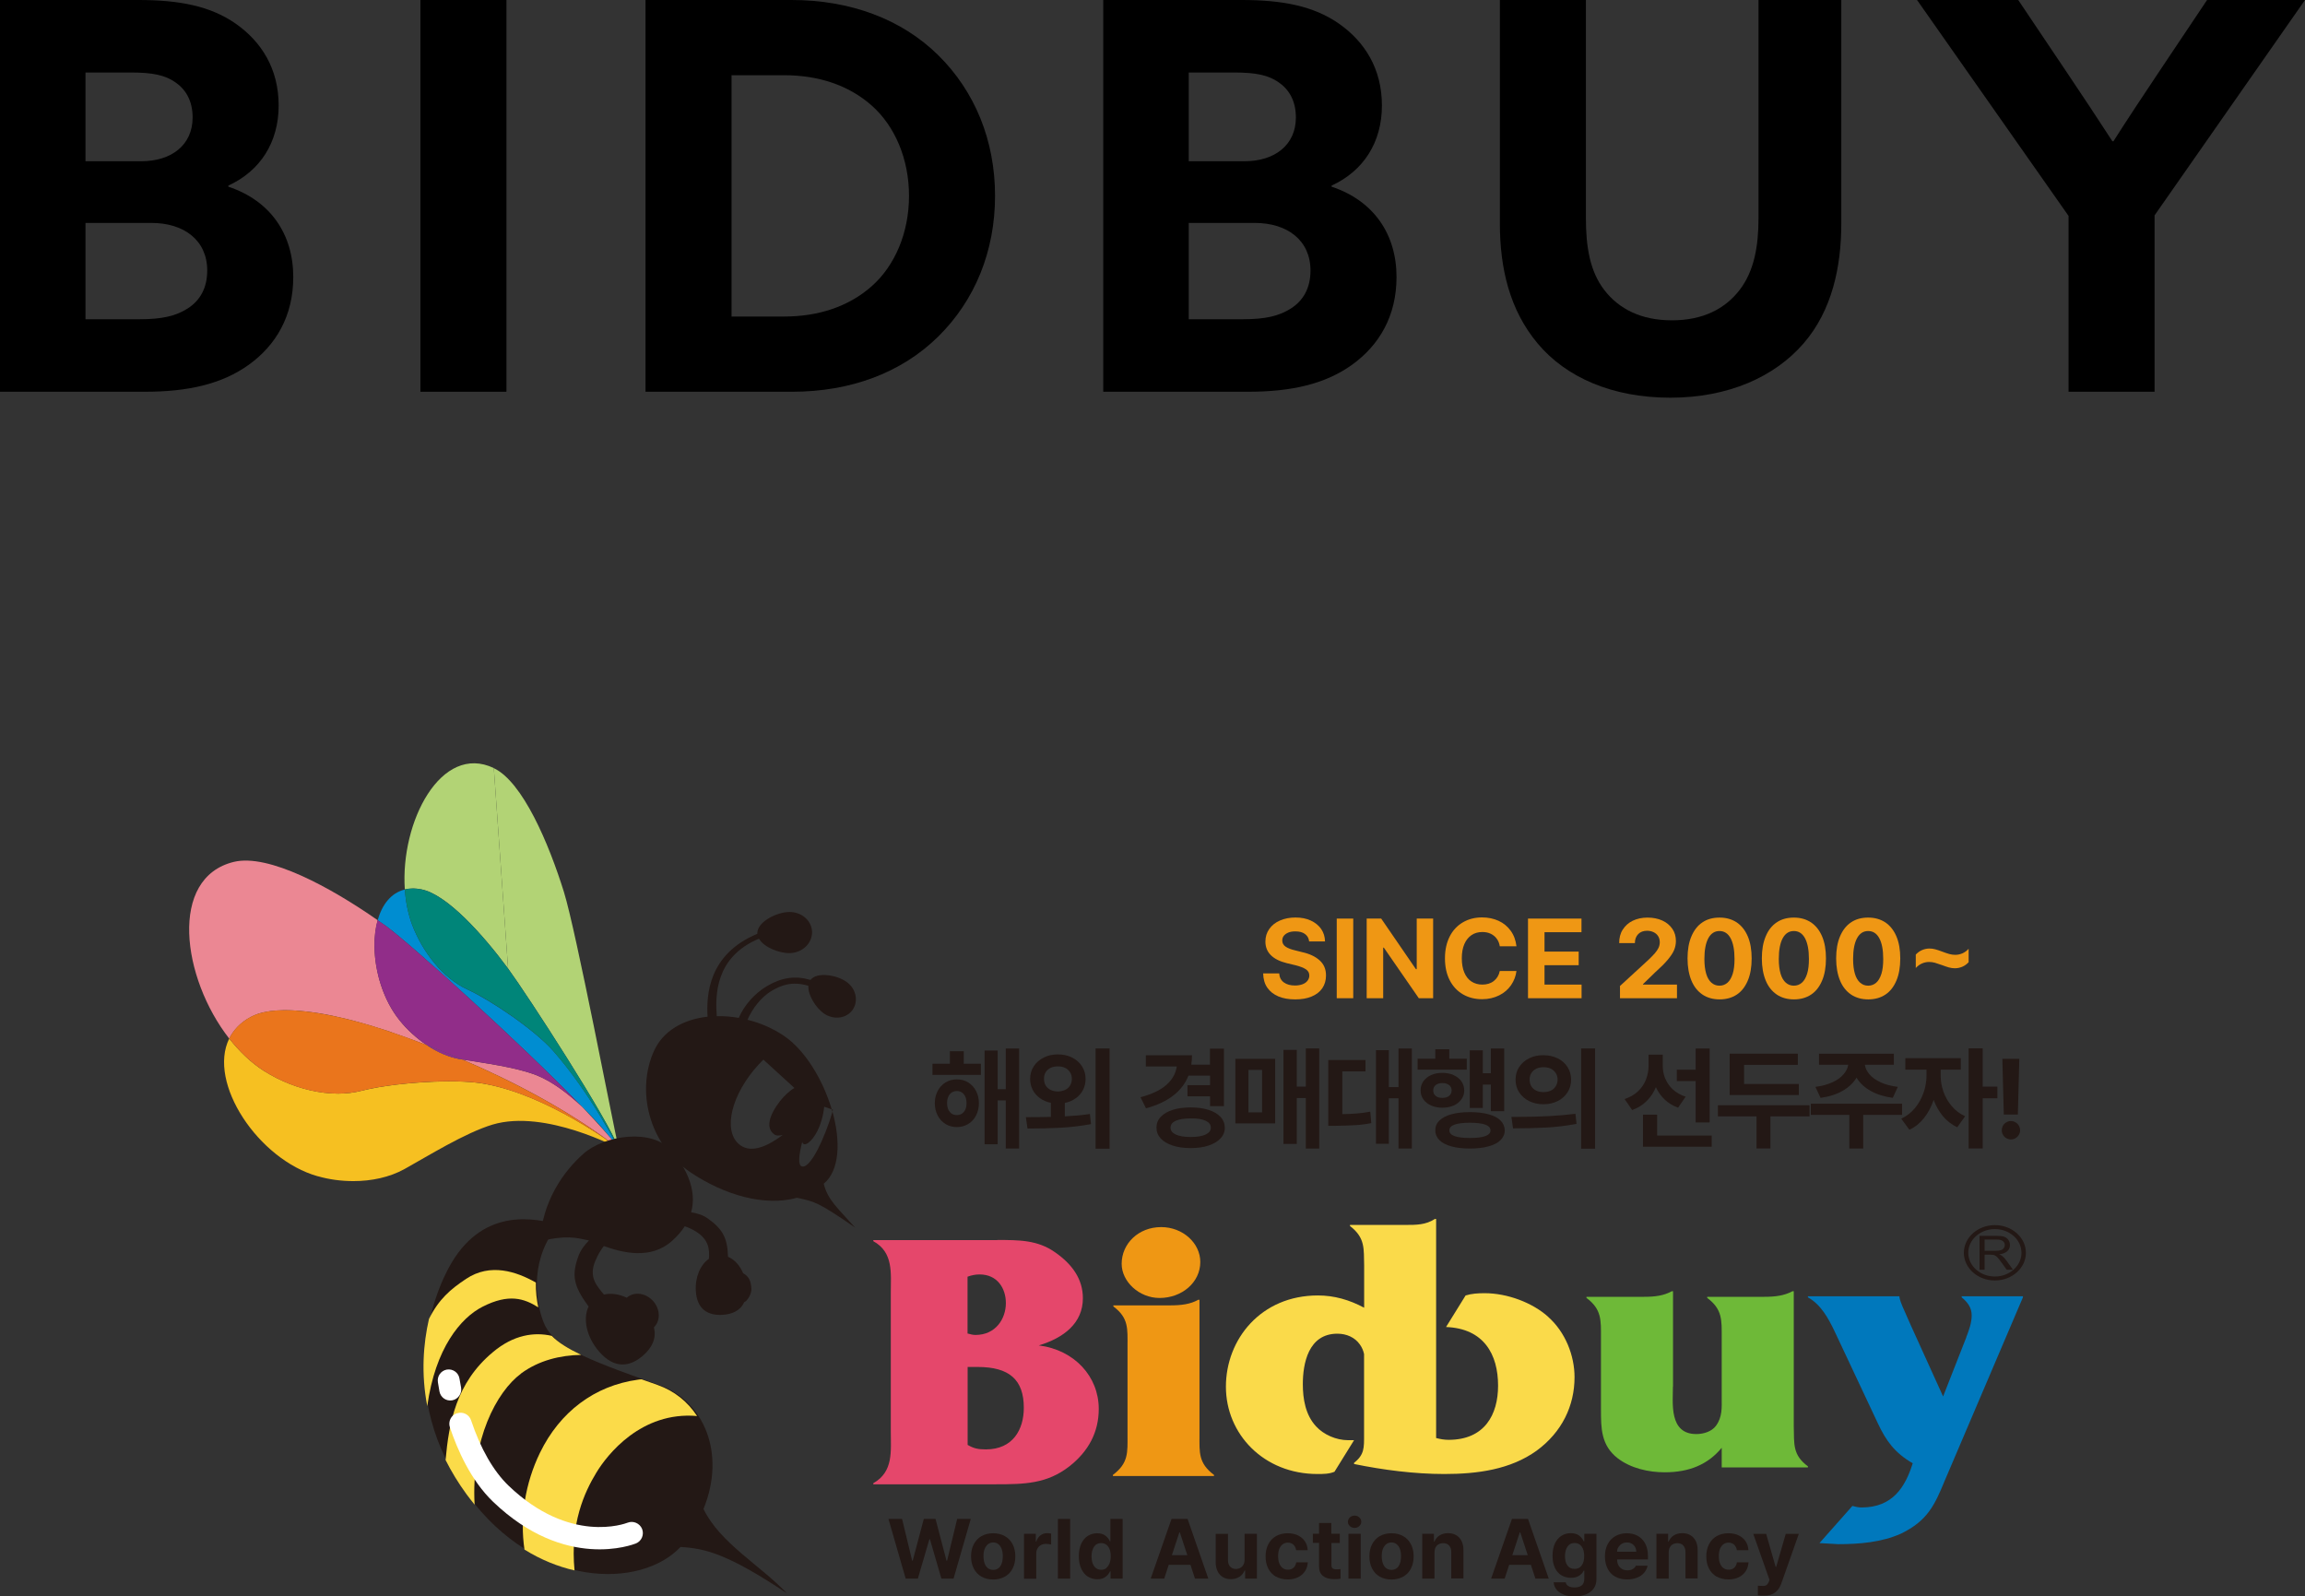 <?xml version="1.0" encoding="UTF-8"?>
<svg id="_レイヤー_2" data-name="レイヤー_2" xmlns="http://www.w3.org/2000/svg" viewBox="0 0 255.6 177.02">
  <rect x="0" y="0" width="255.6" height="177.02" fill="#333333" stroke="none"/>
  <defs>
    <style>
      .cls-1 {
        fill: #912d89;
      }

      .cls-2 {
        fill: #ef9714;
      }

      .cls-3 {
        fill: #eb8793;
      }

      .cls-4 {
        fill: #fada4a;
      }

      .cls-5 {
        fill: #e5476b;
      }

      .cls-6 {
        fill: #b2d375;
      }

      .cls-7 {
        fill: #6a4110;
      }

      .cls-8 {
        fill: #645d8c;
      }

      .cls-9 {
        fill: #231815;
      }

      .cls-10 {
        fill: #0078bc;
      }

      .cls-11 {
        fill: #fff;
      }

      .cls-12 {
        fill: #e65c76;
      }

      .cls-13 {
        fill: #ea751c;
      }

      .cls-14 {
        fill: #f6c021;
      }

      .cls-15 {
        fill: #008579;
      }

      .cls-16 {
        fill: #6eb938;
      }

      .cls-17 {
        fill: #008dd1;
      }

      .cls-18 {
        fill: #fbdb49;
      }
    </style>
  </defs>
  <g id="_文字" data-name="文字">
    <g>
      <g>
        <g>
          <path class="cls-9" d="M219.51,140.8v-3.76h1.87c.38,0,.66.03.86.1.2.07.35.19.47.36.12.17.17.36.17.57,0,.27-.1.49-.29.67-.19.18-.49.3-.9.35.15.06.26.12.34.19.16.13.32.3.46.5l.73,1.02h-.7l-.56-.78c-.16-.23-.3-.4-.4-.52-.11-.12-.2-.2-.28-.25-.08-.05-.17-.08-.25-.1-.06-.01-.17-.02-.31-.02h-.65v1.67h-.56M220.07,138.7h1.2c.26,0,.45-.02.6-.07s.25-.12.33-.23c.07-.1.11-.22.11-.34,0-.18-.07-.32-.22-.44-.14-.12-.37-.17-.69-.17h-1.33v1.24Z"/>
          <path class="cls-9" d="M217.77,138.92c0,1.69,1.54,3.07,3.44,3.07s3.44-1.38,3.44-3.07-1.54-3.07-3.44-3.07-3.44,1.38-3.44,3.07M218.26,138.92c0-1.45,1.32-2.63,2.95-2.63s2.95,1.18,2.95,2.63-1.32,2.63-2.95,2.63-2.95-1.18-2.95-2.63Z"/>
        </g>
        <path class="cls-5" d="M110.58,137.5c2.44,0,4.48,0,6.41,1.36,1.89,1.31,3.09,2.96,3.09,5.1,0,2.76-2.12,4.4-4.89,5.23,3.97.5,6.65,3.46,6.65,7.04,0,2.55-1.11,4.69-3.27,6.38-2.49,1.93-4.94,1.98-8.21,1.98h-13.52v-.12c2.26-1.27,1.94-3.58,1.94-5.76v-15.36c0-2.14.32-4.48-1.94-5.72v-.12h13.75M107.3,147.87c.32.08.55.16.87.16,2.22,0,3.37-1.77,3.37-3.54,0-1.6-.92-3.17-2.91-3.17-.46,0-.87.08-1.34.25v6.3M107.3,160.22c.69.41,1.2.5,2.03.5,3,0,4.2-2.22,4.2-4.61,0-3.13-1.62-4.53-5.12-4.53h-1.11v8.64h0Z"/>
        <path class="cls-2" d="M129.73,144.75c1.24,0,2.26-.12,3.14-.62h.14v15.02c0,1.89-.14,3.09,1.61,4.4v.12h-11.21v-.12c1.75-1.32,1.62-2.51,1.62-4.4v-9.88c0-1.93.14-3.13-1.57-4.4v-.12h6.28M124.38,140.14c0-2.22,1.85-4.07,4.38-4.07,2.4,0,4.34,1.77,4.34,3.87,0,2.26-2.03,3.99-4.52,3.99-2.26,0-4.2-1.81-4.2-3.79h0Z"/>
        <path class="cls-16" d="M185.51,153.75c0,1.81-.46,5.27,2.59,5.27.83,0,1.71-.29,2.17-.9.74-.99.65-2.06.65-3.13v-6.67c0-1.93.09-3.13-1.61-4.4v-.12h6.32c1.2,0,2.22-.12,3.14-.62h.14v15.02c.05,1.94-.14,3.13,1.57,4.4v.12h-9.56v-2.18c-1.52,1.85-3.6,2.72-6.32,2.72-1.8,0-3.78-.45-5.22-1.56-1.85-1.44-1.85-3.34-1.85-5.39v-7.99c0-1.93.09-3.13-1.61-4.4v-.12h6.37c1.2,0,2.21-.12,3.09-.62h.14v10.58h0Z"/>
        <path class="cls-10" d="M218.04,148.27c.28-.7.6-1.6.6-2.39,0-.9-.46-1.48-1.11-2.02v-.12h6.79v.12l-8.67,20.33c-1.11,2.68-1.89,4.45-4.89,5.89-2.12.94-4.57,1.15-6.92,1.15l-2.08-.12,3.65-4.12c.32.08.64.17,1.01.17,3.46,0,4.85-2.26,5.68-4.9-1.98-1.15-2.95-2.47-3.87-4.44l-4.8-10.21c-.69-1.44-1.52-2.96-2.95-3.75v-.12h10.15v.12c.14.7.55,1.44.87,2.22l.42.95,3.55,7.82,2.58-6.58h0Z"/>
        <path class="cls-4" d="M171.7,146.04c-1.76-1.6-4.57-2.64-7.06-2.64-.74,0-1.43.04-2.12.25l-2.17,3.5c4.2.16,5.77,3.04,5.77,6.5,0,3.21-1.48,6.01-5.49,6.01-.46,0-.92-.08-1.38-.2v-24.29h-.14c-1.02.66-2.03.66-3.32.66h-6.09v.12c1.71,1.32,1.52,2.51,1.57,4.41v4.65c-1.63-.87-3.31-1.36-5.13-1.36-6.32,0-10.2,4.86-10.2,10.12s4.2,9.68,10.15,9.68c.65,0,1.29,0,1.89-.25l2.17-3.5h-.65c-1.34,0-2.72-.62-3.55-1.52-1.2-1.28-1.48-3.09-1.48-4.69,0-2.27.6-5.6,3.83-5.6,1.02,0,1.94.41,2.49,1.19.26.36.39.71.47,1.07v8.97c0,1.4.05,2.18-1.11,3.09v.13c3.23.66,6.69,1.11,10.01,1.11,3.69,0,7.34-.5,10.24-2.59,2.81-2.06,4.2-4.98,4.2-8.15,0-2.39-1.01-4.98-2.91-6.67h0Z"/>
        <g>
          <path class="cls-9" d="M108.77,119.19h-5.37v-1.23h1.93v-1.39h1.54v1.39h1.9v1.23ZM107.36,120.03c.37.23.66.54.87.94s.32.85.32,1.36c0,.51-.11.96-.32,1.37s-.5.72-.87.94-.79.34-1.25.34-.89-.11-1.26-.34-.66-.54-.87-.94-.32-.86-.32-1.37.11-.96.32-1.36.5-.71.87-.94.79-.34,1.26-.34.89.11,1.25.34ZM105.32,121.34c-.2.24-.3.57-.3.98s.1.74.3.98.46.35.79.35.57-.12.77-.35.3-.56.3-.98c0-.41-.1-.74-.3-.98s-.45-.36-.77-.36-.59.12-.79.36ZM113.01,127.36h-1.48v-5.34h-.9v4.87h-1.45v-10.4h1.45v4.29h.9v-4.51h1.48v11.1Z"/>
          <path class="cls-9" d="M118.88,117.27c.47.23.83.55,1.1.97s.4.88.4,1.41c0,.44-.1.85-.29,1.22s-.46.67-.81.92-.75.42-1.2.51v1.49c.97-.05,1.89-.13,2.78-.26l.12,1.12c-1.09.2-2.2.34-3.34.4s-2.37.09-3.7.09l-.18-1.26c1.01,0,1.93-.01,2.77-.03v-1.56c-.45-.09-.85-.26-1.2-.51s-.62-.55-.81-.92-.29-.77-.29-1.21c0-.52.13-.99.4-1.41s.64-.73,1.11-.97.99-.35,1.58-.35,1.11.12,1.57.35ZM116.51,118.41c-.23.11-.42.27-.55.48s-.2.46-.19.75c0,.28.06.53.19.74s.32.37.55.48.5.17.79.17.56-.06.8-.17.42-.27.55-.48.2-.46.21-.74c0-.29-.07-.54-.21-.75s-.32-.37-.55-.48-.5-.16-.8-.16-.56.05-.8.16ZM123.04,127.38h-1.55v-11.12h1.55v11.12Z"/>
          <path class="cls-9" d="M135.73,122.66h-1.55v-1.09h-2.5v-1.24h2.5v-1.06h-2.39c-.69,1.75-2.26,2.96-4.71,3.63l-.61-1.23c1.24-.33,2.2-.78,2.86-1.36s1.05-1.27,1.16-2.05h-3.43v-1.24h5.12c0,.37-.03.72-.08,1.04h2.07v-1.78h1.55v6.39ZM134.01,123.07c.57.18,1.01.44,1.33.78.32.34.47.73.48,1.19,0,.46-.16.86-.48,1.2s-.76.6-1.33.79-1.23.28-1.98.28-1.42-.09-1.99-.28-1.02-.45-1.33-.79-.47-.74-.47-1.2c0-.46.15-.85.47-1.19s.76-.6,1.33-.78,1.24-.27,1.99-.27,1.41.09,1.98.27ZM130.39,124.27c-.39.18-.59.43-.59.77s.2.59.59.77.94.27,1.66.27,1.24-.09,1.63-.27.59-.43.59-.77-.2-.59-.59-.77-.93-.26-1.63-.25c-.71,0-1.26.08-1.65.25Z"/>
          <path class="cls-9" d="M141.4,124.57h-4.41v-7.16h4.41v7.16ZM138.44,123.35h1.51v-4.71h-1.51v4.71ZM146.29,127.36h-1.49v-5.6h-1v5.09h-1.48v-10.43h1.48v4.07h1v-4.23h1.49v11.1Z"/>
          <path class="cls-9" d="M151.42,118.8h-2.57v4.74c.59,0,1.12-.03,1.61-.07s.98-.1,1.49-.2l.11,1.27c-.62.12-1.23.2-1.83.23s-1.32.06-2.17.07h-.77v-7.3h4.13v1.26ZM156.56,127.36h-1.48v-5.57h-1.07v5.04h-1.43v-10.38h1.43v4.1h1.07v-4.28h1.48v11.1Z"/>
          <path class="cls-9" d="M162.65,118.61h-5.45v-1.21h1.96v-1.05h1.55v1.05h1.94v1.21ZM161.19,119.22c.37.16.65.39.86.68s.31.63.32,1.01c0,.38-.11.71-.32,1s-.49.52-.86.68-.78.24-1.25.24-.87-.08-1.24-.24-.65-.39-.86-.68-.31-.62-.31-1,.1-.71.31-1.01.49-.52.86-.69.78-.24,1.24-.24.88.08,1.25.24ZM159.2,120.32c-.18.15-.27.35-.27.6s.09.46.28.61.43.22.73.21c.3,0,.55-.06.74-.21s.28-.35.29-.61c0-.26-.1-.46-.28-.6s-.43-.22-.74-.22-.55.07-.74.22ZM165.07,123.56c.58.16,1.02.39,1.32.69s.46.67.47,1.09c0,.42-.16.78-.47,1.09s-.75.53-1.33.69-1.26.24-2.06.24-1.48-.08-2.06-.24-1.02-.39-1.32-.69-.46-.66-.46-1.09.15-.79.46-1.09.75-.53,1.32-.69,1.26-.24,2.06-.24,1.49.08,2.06.24ZM160.72,125.35c0,.28.19.49.57.63s.96.21,1.71.21c1.52,0,2.28-.28,2.28-.84,0-.29-.19-.5-.57-.64s-.95-.21-1.71-.21c-1.53,0-2.29.28-2.28.85ZM166.8,123.22h-1.48v-2.95h-.89v2.59h-1.45v-6.39h1.45v2.54h.89v-2.74h1.48v6.96Z"/>
          <path class="cls-9" d="M168.21,123.85c2.61,0,4.77-.12,6.49-.35l.12,1.12c-1.09.21-2.2.35-3.34.41s-2.37.09-3.7.09l-.18-1.27h.61ZM172.72,117.35c.47.23.84.56,1.1.97s.4.88.4,1.4-.13.99-.4,1.41-.63.74-1.1.97-.99.35-1.57.35-1.11-.12-1.58-.35-.84-.56-1.11-.97-.4-.88-.4-1.41.13-.99.4-1.4.64-.74,1.11-.97,1-.35,1.57-.34c.58,0,1.1.11,1.57.34ZM170.36,118.51c-.24.11-.42.27-.55.48s-.2.45-.19.73c0,.28.06.53.19.74s.32.37.55.48.5.16.8.16.56-.05.8-.16.42-.27.55-.48.21-.45.21-.74c0-.28-.07-.53-.21-.74s-.32-.37-.55-.48-.5-.16-.8-.16-.56.05-.79.16ZM176.88,127.38h-1.55v-11.12h1.55v11.12Z"/>
          <path class="cls-9" d="M184.66,119.59c.18.45.46.86.84,1.21s.85.63,1.42.81l-.84,1.22c-.57-.21-1.07-.51-1.48-.9s-.74-.85-.98-1.38c-.24.6-.59,1.11-1.03,1.55s-.97.76-1.6.99l-.84-1.22c.6-.2,1.09-.48,1.49-.86s.69-.81.88-1.3.29-1.01.29-1.55v-1.21h1.57v1.22c0,.5.09.97.27,1.42ZM189.81,127.16h-7.62v-3.56h1.57v2.32h6.05v1.24ZM189.58,124.47h-1.55v-4.59h-2.09v-1.26h2.09v-2.35h1.55v8.2Z"/>
          <path class="cls-9" d="M200.66,123.79h-4.34v3.56h-1.54v-3.56h-4.28v-1.23h10.16v1.23ZM199.47,121.43h-7.67v-4.59h7.56v1.24h-5.96v2.12h6.07v1.22Z"/>
          <path class="cls-9" d="M210.93,123.63h-4.32v3.73h-1.54v-3.73h-4.27v-1.24h10.12v1.24ZM210.03,118.07h-3.24c.05.37.23.73.52,1.07s.71.63,1.24.88,1.16.41,1.9.5l-.56,1.22c-.96-.13-1.78-.39-2.47-.78s-1.2-.88-1.55-1.46c-.35.58-.86,1.07-1.54,1.46s-1.5.65-2.45.78l-.57-1.22c.72-.09,1.34-.26,1.87-.5s.95-.54,1.24-.88.48-.7.53-1.07h-3.24v-1.22h8.3v1.22Z"/>
          <path class="cls-9" d="M215.5,121.04c.21.59.51,1.12.92,1.61s.91.86,1.49,1.13l-.87,1.22c-.6-.28-1.12-.68-1.57-1.2-.44-.53-.79-1.14-1.05-1.83-.26.76-.61,1.43-1.07,2.01s-1,1.01-1.62,1.3l-.9-1.23c.59-.28,1.1-.67,1.52-1.18s.73-1.08.95-1.7.32-1.25.33-1.88v-.68h-2.35v-1.27h6.15v1.27h-2.23v.68c0,.58.1,1.16.3,1.75ZM219.86,120.49h1.63v1.3h-1.63v5.56h-1.56v-11.1h1.56v4.23Z"/>
          <path class="cls-9" d="M222.48,126.21c-.16-.09-.28-.22-.37-.37s-.14-.33-.13-.51c0-.18.04-.35.13-.51s.22-.28.37-.37.33-.14.52-.14c.17,0,.34.05.5.14s.28.21.37.37.14.32.14.51-.05.35-.14.51-.22.28-.37.37-.32.14-.5.14c-.19,0-.36-.05-.52-.14ZM223.76,123.59h-1.56l-.16-6.18h1.88l-.16,6.18Z"/>
        </g>
        <g>
          <path class="cls-9" d="M98.52,168.43h1.51l1.12,4.63h.06l1.23-4.63h1.3l1.22,4.64h.06l1.12-4.64h1.51l-1.91,6.62h-1.35l-1.27-4.37h-.06l-1.28,4.37h-1.35l-1.91-6.62Z"/>
          <path class="cls-9" d="M108.83,174.83c-.37-.21-.65-.51-.85-.9-.2-.39-.3-.84-.3-1.35s.1-.96.3-1.34.48-.69.85-.9.8-.32,1.3-.32.93.11,1.3.32.66.51.86.9c.2.39.3.84.3,1.34s-.1.96-.3,1.35c-.2.39-.48.69-.86.9s-.81.32-1.3.32-.93-.11-1.3-.32ZM110.72,173.9c.16-.13.28-.31.36-.54s.12-.49.12-.79-.04-.56-.12-.79-.2-.41-.36-.54-.35-.2-.58-.2-.43.07-.59.2-.28.31-.37.54-.12.49-.12.79.04.55.12.78.2.41.37.54.36.19.59.19.42-.06.58-.19Z"/>
          <path class="cls-9" d="M113.54,170.08h1.32v.86h.06c.09-.3.24-.53.46-.69.21-.16.46-.24.75-.24.16,0,.3.02.43.05v1.21c-.07-.02-.16-.04-.27-.05-.11-.02-.22-.02-.31-.02-.2,0-.39.04-.55.13-.16.09-.29.21-.38.37-.09.16-.14.33-.14.53v2.83h-1.36v-4.97Z"/>
          <path class="cls-9" d="M118.67,175.05h-1.36v-6.62h1.36v6.62Z"/>
          <path class="cls-9" d="M120.63,174.83c-.31-.2-.55-.49-.73-.88-.18-.39-.27-.85-.27-1.38s.09-1.01.27-1.4c.18-.38.43-.67.73-.86.31-.19.65-.29,1.03-.29s.68.09.91.26.4.39.51.64h.05v-2.49h1.36v6.62h-1.34v-.8h-.06c-.12.25-.29.46-.52.62-.23.17-.53.25-.9.25-.39,0-.73-.1-1.04-.3ZM122.67,173.87c.16-.12.28-.3.37-.52.08-.22.13-.49.13-.78,0-.45-.09-.81-.28-1.07-.19-.26-.45-.39-.79-.39s-.6.13-.78.4c-.18.27-.28.62-.28,1.07s.09.81.28,1.08c.18.27.45.41.78.41.22,0,.42-.06.58-.18Z"/>
          <path class="cls-9" d="M127.6,175.05l2.31-6.62h1.78l2.3,6.62h-1.48l-.5-1.53h-2.41l-.5,1.53h-1.49ZM131.66,172.45l-.83-2.53h-.05l-.83,2.53h1.71Z"/>
          <path class="cls-9" d="M138.02,170.08h1.36v4.97h-1.31v-.9h-.06c-.12.3-.31.53-.57.7s-.58.26-.95.26c-.33,0-.63-.07-.88-.22-.25-.15-.45-.36-.59-.65s-.21-.61-.21-.99v-3.16h1.36v2.93c0,.29.08.53.24.7s.37.26.64.26c.17,0,.33-.04.48-.12s.27-.2.35-.35c.09-.16.13-.34.13-.56v-2.85Z"/>
          <path class="cls-9" d="M141.48,174.83c-.37-.22-.65-.52-.85-.91-.2-.39-.29-.83-.29-1.34s.1-.95.3-1.34.48-.69.85-.9c.37-.21.8-.32,1.3-.32.43,0,.8.08,1.13.23.33.16.59.38.78.66.19.29.29.61.31.99h-1.28c-.04-.25-.14-.46-.3-.61-.16-.15-.37-.23-.62-.23-.22,0-.41.06-.57.18-.16.12-.29.29-.38.51s-.13.49-.13.8.04.59.13.81.21.4.38.52.35.18.58.18c.24,0,.45-.07.61-.21s.27-.35.31-.61h1.28c-.02.37-.12.71-.31.99s-.44.51-.77.67c-.33.16-.71.24-1.14.24-.5,0-.94-.11-1.31-.32Z"/>
          <path class="cls-9" d="M148.58,171.1h-.94v2.42c0,.18.04.31.12.38.08.07.2.11.35.12.2,0,.38,0,.54-.03v1.07c-.16.03-.41.05-.73.05-.51,0-.92-.12-1.21-.35-.29-.23-.44-.58-.44-1.05v-2.62h-.69v-1.02h.69v-1.19h1.36v1.19h.94v1.02Z"/>
          <path class="cls-9" d="M149.84,169.34c-.12-.06-.21-.15-.27-.25-.07-.1-.1-.22-.1-.34s.03-.24.1-.35.16-.19.27-.25c.11-.06.24-.09.37-.09s.26.03.37.09c.11.06.2.15.27.25s.1.22.1.35-.03.24-.1.34c-.07.11-.16.19-.27.25-.11.06-.24.09-.37.09s-.26-.03-.37-.09ZM149.53,170.08h1.36v4.97h-1.36v-4.97Z"/>
          <path class="cls-9" d="M153,174.83c-.37-.21-.65-.51-.85-.9-.2-.39-.3-.84-.3-1.35s.1-.96.3-1.34.48-.69.85-.9.8-.32,1.3-.32.93.11,1.3.32.66.51.86.9c.2.39.3.84.3,1.34s-.1.96-.3,1.35c-.2.39-.48.69-.86.9s-.81.32-1.3.32-.93-.11-1.3-.32ZM154.88,173.9c.16-.13.28-.31.36-.54s.12-.49.12-.79-.04-.56-.12-.79-.2-.41-.36-.54-.35-.2-.58-.2-.43.07-.59.2-.28.31-.37.54-.12.49-.12.79.04.55.12.78.2.41.37.54.36.19.59.19.42-.06.58-.19Z"/>
          <path class="cls-9" d="M159.07,175.05h-1.36v-4.97h1.3v.87h.05c.12-.29.31-.52.57-.69.26-.16.57-.25.93-.25s.65.07.91.22c.26.15.46.37.6.65.14.28.21.61.21.99v3.16h-1.35v-2.93c0-.3-.08-.54-.24-.72s-.38-.26-.66-.26-.52.09-.7.27c-.17.18-.26.44-.26.76v2.87Z"/>
          <path class="cls-9" d="M165.35,175.05l2.31-6.62h1.78l2.3,6.62h-1.48l-.5-1.53h-2.41l-.5,1.53h-1.49ZM169.41,172.45l-.83-2.53h-.05l-.83,2.53h1.71Z"/>
          <path class="cls-9" d="M173.4,176.82c-.34-.13-.6-.31-.79-.54-.19-.23-.3-.51-.33-.82h1.34c.04.19.14.34.32.43.17.1.4.14.68.14.33,0,.59-.08.78-.23.19-.15.28-.4.28-.73v-.91h-.06c-.1.23-.28.42-.51.57-.24.15-.54.23-.91.23s-.73-.09-1.04-.27c-.31-.18-.55-.45-.73-.82s-.27-.82-.27-1.35.09-1,.27-1.38c.18-.38.43-.66.73-.85.31-.19.65-.28,1.03-.28s.68.09.91.26.4.39.52.64h.06v-.83h1.35v5.02c0,.41-.1.76-.31,1.05s-.49.5-.86.65-.79.22-1.27.22c-.45,0-.85-.06-1.19-.19ZM175.39,173.59c.19-.25.28-.59.28-1.04s-.09-.8-.28-1.06c-.19-.26-.45-.39-.79-.39s-.6.13-.78.4c-.18.26-.28.62-.28,1.06s.09.78.27,1.03c.18.25.44.38.79.38s.6-.12.79-.37Z"/>
          <path class="cls-9" d="M179.12,174.84c-.37-.21-.65-.5-.85-.89-.2-.39-.3-.84-.3-1.36s.1-.96.3-1.35c.2-.39.48-.69.85-.9s.79-.32,1.27-.32c.45,0,.85.09,1.2.28.35.19.63.47.84.85.2.38.31.84.31,1.39v.38h-3.42c0,.25.05.46.14.64s.23.32.4.42c.17.1.38.15.61.15s.42-.04.58-.14c.16-.09.28-.21.35-.37h1.3c-.06.3-.2.57-.4.8-.2.23-.46.41-.78.53-.32.12-.68.19-1.08.19-.51,0-.95-.1-1.32-.31ZM181.44,172.07c0-.2-.04-.38-.13-.53s-.21-.28-.37-.37-.33-.13-.53-.13-.39.05-.55.14-.29.22-.39.37-.15.33-.15.52h2.13Z"/>
          <path class="cls-9" d="M185.04,175.05h-1.36v-4.97h1.3v.87h.05c.12-.29.31-.52.57-.69.26-.16.57-.25.93-.25s.65.07.91.22c.26.15.46.37.6.65.14.28.21.61.21.99v3.16h-1.35v-2.93c0-.3-.08-.54-.24-.72s-.38-.26-.66-.26-.52.09-.7.27c-.17.18-.26.44-.26.76v2.87Z"/>
          <path class="cls-9" d="M190.35,174.83c-.37-.22-.65-.52-.85-.91-.2-.39-.29-.83-.29-1.34s.1-.95.3-1.34.48-.69.85-.9c.37-.21.8-.32,1.3-.32.43,0,.8.08,1.13.23.33.16.59.38.78.66.19.29.29.61.31.99h-1.28c-.04-.25-.14-.46-.3-.61-.16-.15-.37-.23-.62-.23-.22,0-.41.06-.57.18-.16.12-.29.29-.38.51s-.13.49-.13.8.04.59.13.81.21.4.38.52.35.18.58.18c.24,0,.45-.07.61-.21s.27-.35.31-.61h1.28c-.02.37-.12.71-.31.99s-.44.51-.77.67c-.33.16-.71.24-1.14.24-.5,0-.94-.11-1.31-.32Z"/>
          <path class="cls-9" d="M194.93,176.89v-1.05c.23.01.42.02.55.02.11,0,.2,0,.27-.03s.14-.06.21-.13.12-.17.18-.3l.08-.21-1.8-5.1h1.43l1.05,3.66h.06l1.06-3.66h1.45l-1.95,5.52c-.15.42-.38.75-.68.98-.3.23-.7.34-1.21.34-.29,0-.52,0-.69-.03Z"/>
        </g>
        <g>
          <path class="cls-2" d="M144.71,103.57c-.27-.2-.62-.29-1.07-.29-.3,0-.57.04-.78.13s-.38.21-.5.36-.17.33-.17.53c0,.28.13.51.38.68s.6.3,1.03.4l.79.2c.82.18,1.46.48,1.94.91s.71.98.71,1.68c0,.54-.14,1.01-.41,1.41s-.66.7-1.18.92-1.12.32-1.83.32-1.34-.11-1.86-.33-.93-.54-1.23-.97-.44-.95-.46-1.58h1.78c.03.43.2.77.52,1s.72.34,1.23.34c.32,0,.6-.05.84-.14s.42-.22.55-.39.2-.36.2-.58c0-.28-.12-.51-.37-.68s-.63-.32-1.14-.45l-.96-.23c-1.6-.39-2.4-1.2-2.4-2.4,0-.53.14-.99.43-1.4s.68-.72,1.19-.94,1.08-.33,1.72-.33,1.21.11,1.7.34.87.54,1.15.94c.27.4.41.86.42,1.37h-1.76c-.04-.35-.19-.62-.46-.82Z"/>
          <path class="cls-2" d="M150.06,110.69h-1.83v-8.83h1.83v8.83Z"/>
          <path class="cls-2" d="M158.92,110.69h-1.59l-3.88-5.61h-.07v5.61h-1.83v-8.83h1.61l3.85,5.61h.09v-5.61h1.82v8.83Z"/>
          <path class="cls-2" d="M165.97,104.09c-.17-.24-.4-.42-.67-.55s-.58-.19-.92-.19c-.46,0-.86.11-1.2.34s-.61.56-.8,1-.28.96-.28,1.57.09,1.15.28,1.59.45.77.79.99.74.34,1.2.34c.51,0,.94-.13,1.28-.4s.57-.64.66-1.11h1.85c-.07.57-.27,1.09-.59,1.56-.33.48-.76.86-1.32,1.14s-1.19.43-1.91.43c-.79,0-1.5-.18-2.12-.54s-1.11-.88-1.46-1.56-.53-1.49-.53-2.43.18-1.74.53-2.43.85-1.21,1.47-1.57,1.33-.54,2.11-.54c.68,0,1.29.13,1.84.38s.99.62,1.34,1.1.56,1.05.64,1.72h-1.85c-.05-.32-.16-.6-.34-.84Z"/>
          <path class="cls-2" d="M169.44,101.86h5.93v1.51h-4.1v2.15h3.79v1.51h-3.79v2.15h4.11v1.51h-5.94v-8.83Z"/>
          <path class="cls-2" d="M179.61,109.36l3.17-2.91c.31-.3.56-.55.73-.75s.31-.4.4-.59.14-.41.14-.63c0-.26-.06-.48-.18-.67s-.29-.34-.5-.44-.45-.16-.72-.16c-.41,0-.75.12-.99.37s-.37.58-.37,1h-1.74c0-.57.12-1.07.39-1.49s.63-.76,1.11-.99,1.02-.35,1.64-.35,1.17.11,1.65.33.84.53,1.11.92.39.85.39,1.35c0,.35-.07.68-.2,1s-.37.67-.7,1.07-.8.86-1.41,1.41l-1.34,1.3v.05h3.77v1.51h-6.32v-1.33Z"/>
          <path class="cls-2" d="M188.78,110.28c-.53-.36-.94-.87-1.22-1.55-.28-.68-.43-1.5-.43-2.45s.14-1.77.43-2.45.69-1.2,1.22-1.55c.53-.36,1.16-.53,1.9-.53s1.36.18,1.9.53c.53.36.94.87,1.23,1.55s.43,1.5.43,2.45-.14,1.78-.43,2.46-.69,1.2-1.22,1.55-1.16.53-1.9.53-1.37-.18-1.9-.53ZM191.56,108.97c.25-.22.44-.55.58-.99s.2-.99.2-1.64c0-1.01-.15-1.78-.44-2.31s-.7-.79-1.23-.79-.94.26-1.23.79-.44,1.3-.44,2.31c0,.65.07,1.2.2,1.64s.33.77.58.99.55.33.89.33.64-.11.89-.33Z"/>
          <path class="cls-2" d="M197.02,110.28c-.53-.36-.94-.87-1.22-1.55s-.43-1.5-.43-2.45.14-1.77.43-2.45c.28-.68.69-1.2,1.22-1.55.53-.36,1.16-.53,1.9-.53s1.36.18,1.9.53c.53.36.94.87,1.23,1.55s.43,1.5.43,2.45-.14,1.78-.43,2.46-.69,1.2-1.22,1.55-1.16.53-1.9.53-1.37-.18-1.9-.53ZM199.81,108.97c.25-.22.44-.55.58-.99s.2-.99.2-1.64c0-1.01-.15-1.78-.44-2.31s-.7-.79-1.23-.79-.94.26-1.23.79-.44,1.3-.44,2.31c0,.65.07,1.2.2,1.64s.33.77.58.99.55.33.89.33.64-.11.89-.33Z"/>
          <path class="cls-2" d="M205.26,110.28c-.53-.36-.94-.87-1.22-1.55s-.43-1.5-.43-2.45.14-1.77.43-2.45.69-1.2,1.22-1.55c.53-.36,1.16-.53,1.9-.53s1.36.18,1.9.53c.53.36.94.87,1.23,1.55s.43,1.5.43,2.45-.14,1.78-.43,2.46-.69,1.2-1.22,1.55-1.16.53-1.9.53-1.37-.18-1.9-.53ZM208.05,108.97c.25-.22.44-.55.58-.99s.2-.99.2-1.64c0-1.01-.15-1.78-.44-2.31s-.7-.79-1.23-.79-.94.26-1.23.79-.44,1.3-.44,2.31c0,.65.07,1.2.2,1.64s.33.77.58.99.55.33.89.33.64-.11.89-.33Z"/>
          <path class="cls-2" d="M213.14,105.35c.26-.11.53-.17.82-.17.22,0,.44.03.65.09s.47.14.78.26c.29.11.55.2.77.26s.44.09.66.09c.28,0,.55-.06.8-.17s.48-.28.68-.5v1.49c-.21.22-.44.39-.7.5s-.53.17-.82.17c-.22,0-.44-.03-.66-.09s-.47-.15-.77-.26c-.31-.11-.57-.2-.78-.26s-.43-.09-.65-.09c-.28,0-.55.06-.8.17s-.48.28-.68.5v-1.49c.21-.22.44-.39.7-.5Z"/>
        </g>
        <g>
          <path class="cls-6" d="M54.76,85.18c3.2,1.52,6.1,8.35,7.78,13.75,1.35,4.36,5.43,25.69,6.06,28.41-1.08-3.08-10.07-16.95-12.26-19.94"/>
          <path class="cls-6" d="M56.34,107.4c-2.74-3.71-6.78-8.25-9.65-8.79-.27-.05-.53-.08-.78-.09h-.11c-.32,0-.62.04-.91.1-.51-7.48,4.02-16.24,9.87-13.45"/>
          <path class="cls-17" d="M68.47,127.16l-.08-.11c-.54-.7-1.98-2.54-3.84-4.31-6.89-7.14-19.14-18.17-21.74-20.05-.3-.21-.61-.43-.93-.65.49-1.74,1.49-3.04,3.01-3.4.1,1.34.35,2.63.78,3.82,1.15,3.07,3.41,6.01,6.2,7.28,2.54,1.17,7.42,4.45,9.5,6.82,4.16,4.73,7.23,10.79,7.23,10.79,0,0-.04-.07-.13-.19"/>
          <path class="cls-15" d="M61.37,116.55c-2.08-2.37-6.95-5.66-9.5-6.82-2.79-1.27-5.05-4.21-6.2-7.28-.43-1.19-.69-2.48-.78-3.82.53-.13,1.13-.15,1.8-.01,2.86.53,6.91,5.08,9.65,8.79,2.19,2.99,11.18,16.86,12.26,19.94,0,0-3.08-6.05-7.23-10.79"/>
          <path class="cls-3" d="M68.56,127.31c-5.59-4.31-12.1-7.6-17.32-9.83,2.29.38,5.94.84,8.28,1.76,1.77.71,3.53,2.08,5.03,3.49,1.66,1.73,3.01,3.23,3.84,4.31l.08.11.13.19-.04-.04"/>
          <path class="cls-3" d="M43.44,114.47c-.28-.1-.57-.2-.88-.29-1.1-.36-2.25-.7-3.42-1.01-.23-.06-.45-.12-.68-.17-.53-.13-1.06-.25-1.58-.36-.95-.2-1.89-.36-2.8-.46-.36-.04-.73-.08-1.08-.11-.47-.03-.93-.05-1.37-.05h-.14c-1.1.01-2.09.14-2.92.42-.27.1-.53.2-.76.33-1.15.61-1.91,1.44-2.39,2.4-5.27-6.74-6.74-17.85.52-19.6,3.85-.92,10.71,2.82,15.94,6.47-.24.87-.36,1.85-.35,2.87.02,2.84.98,6.02,2.81,8.27.83,1.03,1.86,1.96,2.99,2.72-1.59-.62-2.93-1.09-3.89-1.42"/>
          <path class="cls-1" d="M59.52,119.24c-2.33-.92-5.99-1.38-8.28-1.76-1.42-.61-2.74-1.13-3.92-1.59-1.12-.75-2.15-1.69-2.99-2.72-2.49-3.06-3.37-7.87-2.46-11.14.31.21.63.43.93.65,2.6,1.88,14.86,12.92,21.74,20.05-1.5-1.42-3.26-2.79-5.03-3.49"/>
          <path class="cls-14" d="M35.22,130.43c-6.57-1.86-12.23-10.35-9.8-15.27,1.12,1.43,2.41,2.67,3.83,3.58.45.28.92.55,1.39.79,0,0,.01.01.02.01,1.87.94,3.95,1.56,6,1.7.27.01.54.03.8.03h.09c.43,0,.86-.03,1.28-.08.44-.06.89-.14,1.32-.25.11-.03.21-.05.33-.08.26-.07.56-.12.87-.18.19-.04.4-.08.61-.12.65-.11,1.36-.21,2.1-.3,1.73-.2,3.65-.33,5.45-.35.11,0,.22,0,.33,0,.03,0,.06,0,.09,0,1.01,0,1.95.04,2.81.13.41.05.79.1,1.15.17,6.87,1.28,14.06,6.63,14.69,7.1l.04.04s-8.14-4.39-13.99-2.65c-3.07.92-7.22,3.52-9.77,4.93-1.66.92-3.66,1.34-5.67,1.34-1.35,0-2.7-.18-3.94-.54"/>
          <path class="cls-12" d="M33.01,112.07c-.47-.03-.93-.05-1.37-.05.44,0,.9.02,1.37.05M31.5,112.02c-1.1.01-2.09.14-2.92.42.83-.28,1.82-.4,2.92-.42M36.89,112.65c-.95-.2-1.89-.36-2.8-.46.91.11,1.85.26,2.8.46M39.14,113.17c-.23-.06-.45-.12-.68-.17.22.05.45.11.68.17M43.44,114.47c-.28-.1-.57-.2-.88-.29.3.1.59.19.88.29"/>
          <path class="cls-13" d="M53.87,120.2c-3.61-.68-10.51-.09-13.72.74-3.53.91-7.7-.16-10.9-2.2-1.42-.91-2.71-2.15-3.83-3.58.47-.96,1.24-1.79,2.39-2.4,3.25-1.74,10.38-.1,15.63,1.71.96.32,2.29.8,3.89,1.42,1.17.78,2.44,1.34,3.71,1.56l.2.03c5.22,2.23,11.73,5.52,17.32,9.83-.63-.47-7.82-5.82-14.69-7.1"/>
          <path class="cls-8" d="M51.04,117.45c-1.27-.22-2.55-.78-3.71-1.56,1.18.45,2.5.98,3.92,1.59l-.2-.03"/>
          <path class="cls-7" d="M51.04,117.45c-1.27-.22-2.55-.78-3.71-1.56,1.17.78,2.44,1.34,3.71,1.56l.2.03-.2-.03"/>
          <path class="cls-1" d="M51.04,117.45l.21.03c-1.42-.61-2.75-1.14-3.92-1.59,1.17.77,2.44,1.34,3.7,1.56"/>
          <path class="cls-9" d="M87.26,176.68c-3.02-3.17-7.41-5.57-9.25-9.35,2.55-6.26-.03-12.02-4.9-13.74-8.75-3.08-11.83-4.4-12.84-6.98-1.01-2.59-1.43-7.21,1.67-10.82-2.39-.63-8.14-2.03-11.87,4.24-2.13,3.58-6.34,14.64,1.77,25.71,7.74,10.57,19.28,10.43,23.62,5.8,2.68.16,5.16.7,11.8,5.14"/>
          <path class="cls-18" d="M72.96,153.59c-.63-.22-1.23-.43-1.81-.64-.15,0-.29.02-.4.04-4.83.66-8.67,3.58-10.87,8.1-1.64,3.38-2.25,7.18-1.72,10.74,1.83,1.14,3.72,1.89,5.55,2.31-.5-5.19,1.09-8.66,2.43-10.86,1.19-1.96,4.96-6.8,11.16-6.26-1.04-1.59-2.53-2.79-4.35-3.43"/>
          <path class="cls-18" d="M53.51,144.9c2.92-1.49,4.63-.91,6.18.07-.18-.84-.29-1.76-.27-2.75-2.14-1.22-5.05-2.2-7.73-.41-1.75,1.16-3.03,2.26-4.12,4.44-.63,2.75-.89,6.07-.19,9.67.89-6.43,3.71-9.79,6.13-11.02"/>
          <path class="cls-18" d="M57.77,152.31c1.98-1.46,4.34-2.03,6.68-2.07-1.5-.72-2.55-1.38-3.27-2.11-1.92-.44-4.22-.14-6.54,1.82-4.07,3.4-4.86,7.83-5.23,11.95.63,1.25,1.39,2.52,2.32,3.79.29.4.6.78.9,1.16-.4-7.2,2.44-12.53,5.14-14.53"/>
          <path class="cls-9" d="M82.41,141.18l-.17-.34c-.37-.7-.9-1.22-1.51-1.48-.06-2.12-.62-3.08-2.22-4.23-.54-.39-1.2-.6-1.87-.7.71-2.55-.66-5.02-2.1-6.76-2.2-2.63-7.53-1.76-9.8.23-2.27,1.98-4.63,5.37-4.85,9.74,2.89-.71,4.04-.38,5.27-.12l.15.04c-.48.47-.92,1.05-1.18,1.75-.76,2.13-.54,3.28,1.14,5.57-.66,1.35-.24,3.38,1.17,5,1.72,1.98,3.44,1.67,4.85.45.98-.84,1.54-1.91,1.22-3.14.74-.72.72-1.99-.06-2.89-.82-.94-2.13-1.12-2.95-.4h0c-.87-.41-1.76-.53-2.53-.35-.81-.99-1.73-1.94-.94-3.77.3-.7.62-1.22.93-1.61,2.04.73,5.17,1.55,7.54-.55.6-.54,1.08-1.08,1.43-1.64.41.13.84.33,1.27.6,1.4.89,1.49,1.94,1.41,3.01-.94.65-1.54,2.01-1.45,3.55.12,2.11,1.41,2.75,2.96,2.66,1.07-.07,1.98-.46,2.4-1.4.36-.13.83-.94.8-1.46-.05-.99-.31-1.41-.93-1.77"/>
          <path class="cls-9" d="M91.35,131.26c1.77-1.48,1.88-4.71.96-8-.1.34-.27.92-.33,1.08-1.12,3.22-2.35,5.24-3.07,5-.43-.14-.34-1.2.05-2.73.03.15.1.25.21.27.48.11,1.47-1.02,1.92-2.62.17-.59.26-1.07.3-1.54l.84.29c-.98-3.29-2.97-6.59-5.33-8.17-1.21-.81-2.59-1.41-4.01-1.76.55-1.26,1.52-2.53,2.7-3.22,1.01-.59,2.2-1.09,4.05-.55-.07,1.04.85,2.47,1.73,3.08,1.08.74,2.5.56,3.18-.42.68-.98.37-2.38-.72-3.12-1.06-.74-3.24-1.11-3.95-.19-1.69-.49-3.18-.28-4.8.67-1.4.82-2.55,2.13-3.16,3.54-.82-.14-1.64-.21-2.44-.19-.16-2.26-.21-6.55,4.68-8.59.55.96,2.27,1.63,3.43,1.6,1.39-.04,2.48-1.09,2.46-2.35-.03-1.26-1.18-2.25-2.57-2.21-1.39.03-3.53,1.11-3.5,2.37v.05c-5.48,2.28-5.65,6.86-5.52,9.19-2.62.29-4.92,1.52-5.95,3.82-1.92,4.26-.71,10.24,4.09,13.46,3.69,2.47,8.16,3.8,11.78,2.8,1.95.43,2.26.42,6.44,3.3-1.83-2.06-3.04-3.05-3.47-4.84h0ZM86.53,122.05c-1.32,1.71-1.6,3.05-.69,3.73.23.17.56.18.96.06-1.95,1.49-3.74,2.06-4.91.99-1.73-1.58-.76-5.5,2.19-8.74.19-.21.38-.4.57-.59l3.44,3.14c-.53.31-1.15.89-1.56,1.42M92.37,123.05l-.14-.05c.02.09.05.17.07.26.03-.09.06-.17.07-.22"/>
          <path class="cls-11" d="M50.67,156.71c-.65.21-1,.92-.78,1.57.82,2.45,2.31,5.87,4.79,8.25,8.02,7.69,15.52,4.74,15.84,4.62.63-.26.93-.98.68-1.61-.26-.63-.98-.94-1.61-.69-.26.1-6.39,2.42-13.19-4.1-1.68-1.61-3.12-4.12-4.16-7.25-.21-.65-.91-1-1.56-.78"/>
          <path class="cls-11" d="M48.56,153.28c-.11-.66.32-1.29.99-1.41.66-.11,1.29.33,1.4.99l.18,1.01c.11.66-.33,1.29-.99,1.41-.67.12-1.29-.33-1.41-.99l-.17-1.01Z"/>
        </g>
      </g>
      <g>
        <path d="M0,0h15.36c4.5,0,7.98.66,10.8,2.64,2.82,1.98,4.74,4.98,4.74,9.06s-2.04,7.26-5.58,8.88v.12c4.68,1.56,7.2,5.28,7.2,10.02,0,4.32-1.92,7.56-4.92,9.72s-6.78,3-11.52,3H0V0ZM15.66,17.88c3.36,0,5.7-1.8,5.7-4.86,0-1.86-.78-3.12-1.92-3.9-1.14-.78-2.46-1.08-4.92-1.08h-5.04v9.84h6.18ZM20.82,34.2c1.32-.84,2.16-2.22,2.16-4.2,0-3.36-2.58-5.28-6.18-5.28h-7.32v10.68h6c2.52,0,4.02-.36,5.34-1.2Z"/>
        <path d="M46.62,0h9.54v43.44h-9.54V0Z"/>
        <path d="M71.58,0h16.2c6.48,0,12.18,2.1,16.26,6.12,4.08,4.02,6.3,9.48,6.3,15.6s-2.22,11.58-6.3,15.6c-4.08,4.02-9.72,6.12-16.2,6.12h-16.26V0ZM96.66,31.74c2.58-2.28,4.14-5.94,4.14-10.02s-1.56-7.74-4.14-10.02c-2.58-2.28-5.94-3.36-9.72-3.36h-5.82v26.76h5.82c3.78,0,7.14-1.08,9.72-3.36Z"/>
        <path d="M122.34,0h15.36c4.5,0,7.98.66,10.8,2.64,2.82,1.98,4.74,4.98,4.74,9.06s-2.04,7.26-5.58,8.88v.12c4.68,1.56,7.2,5.28,7.2,10.02,0,4.32-1.92,7.56-4.92,9.72s-6.78,3-11.52,3h-16.08V0ZM138,17.88c3.36,0,5.7-1.8,5.7-4.86,0-1.86-.78-3.12-1.92-3.9-1.14-.78-2.46-1.08-4.92-1.08h-5.04v9.84h6.18ZM143.16,34.2c1.32-.84,2.16-2.22,2.16-4.2,0-3.36-2.58-5.28-6.18-5.28h-7.32v10.68h6c2.52,0,4.02-.36,5.34-1.2Z"/>
        <path d="M175.86,0v24.18c0,3.12.42,5.88,2.04,7.98,1.62,2.1,4.08,3.36,7.5,3.36s5.88-1.26,7.5-3.36c1.62-2.1,2.1-4.86,2.1-7.98V0h9.18v24.78c0,4.8-1.02,9.66-4.2,13.32s-8.28,6-14.76,6-11.58-2.28-14.7-6c-3.12-3.72-4.2-8.34-4.2-13.32V0h9.54Z"/>
        <path d="M229.38,23.94L212.58,0h11.22l5.28,7.86c1.74,2.58,3.6,5.4,5.16,7.8h.12c1.56-2.46,3.36-5.16,5.16-7.86l5.22-7.8h10.86l-16.68,23.88v19.56h-9.54v-19.5Z"/>
      </g>
    </g>
  </g>
</svg>